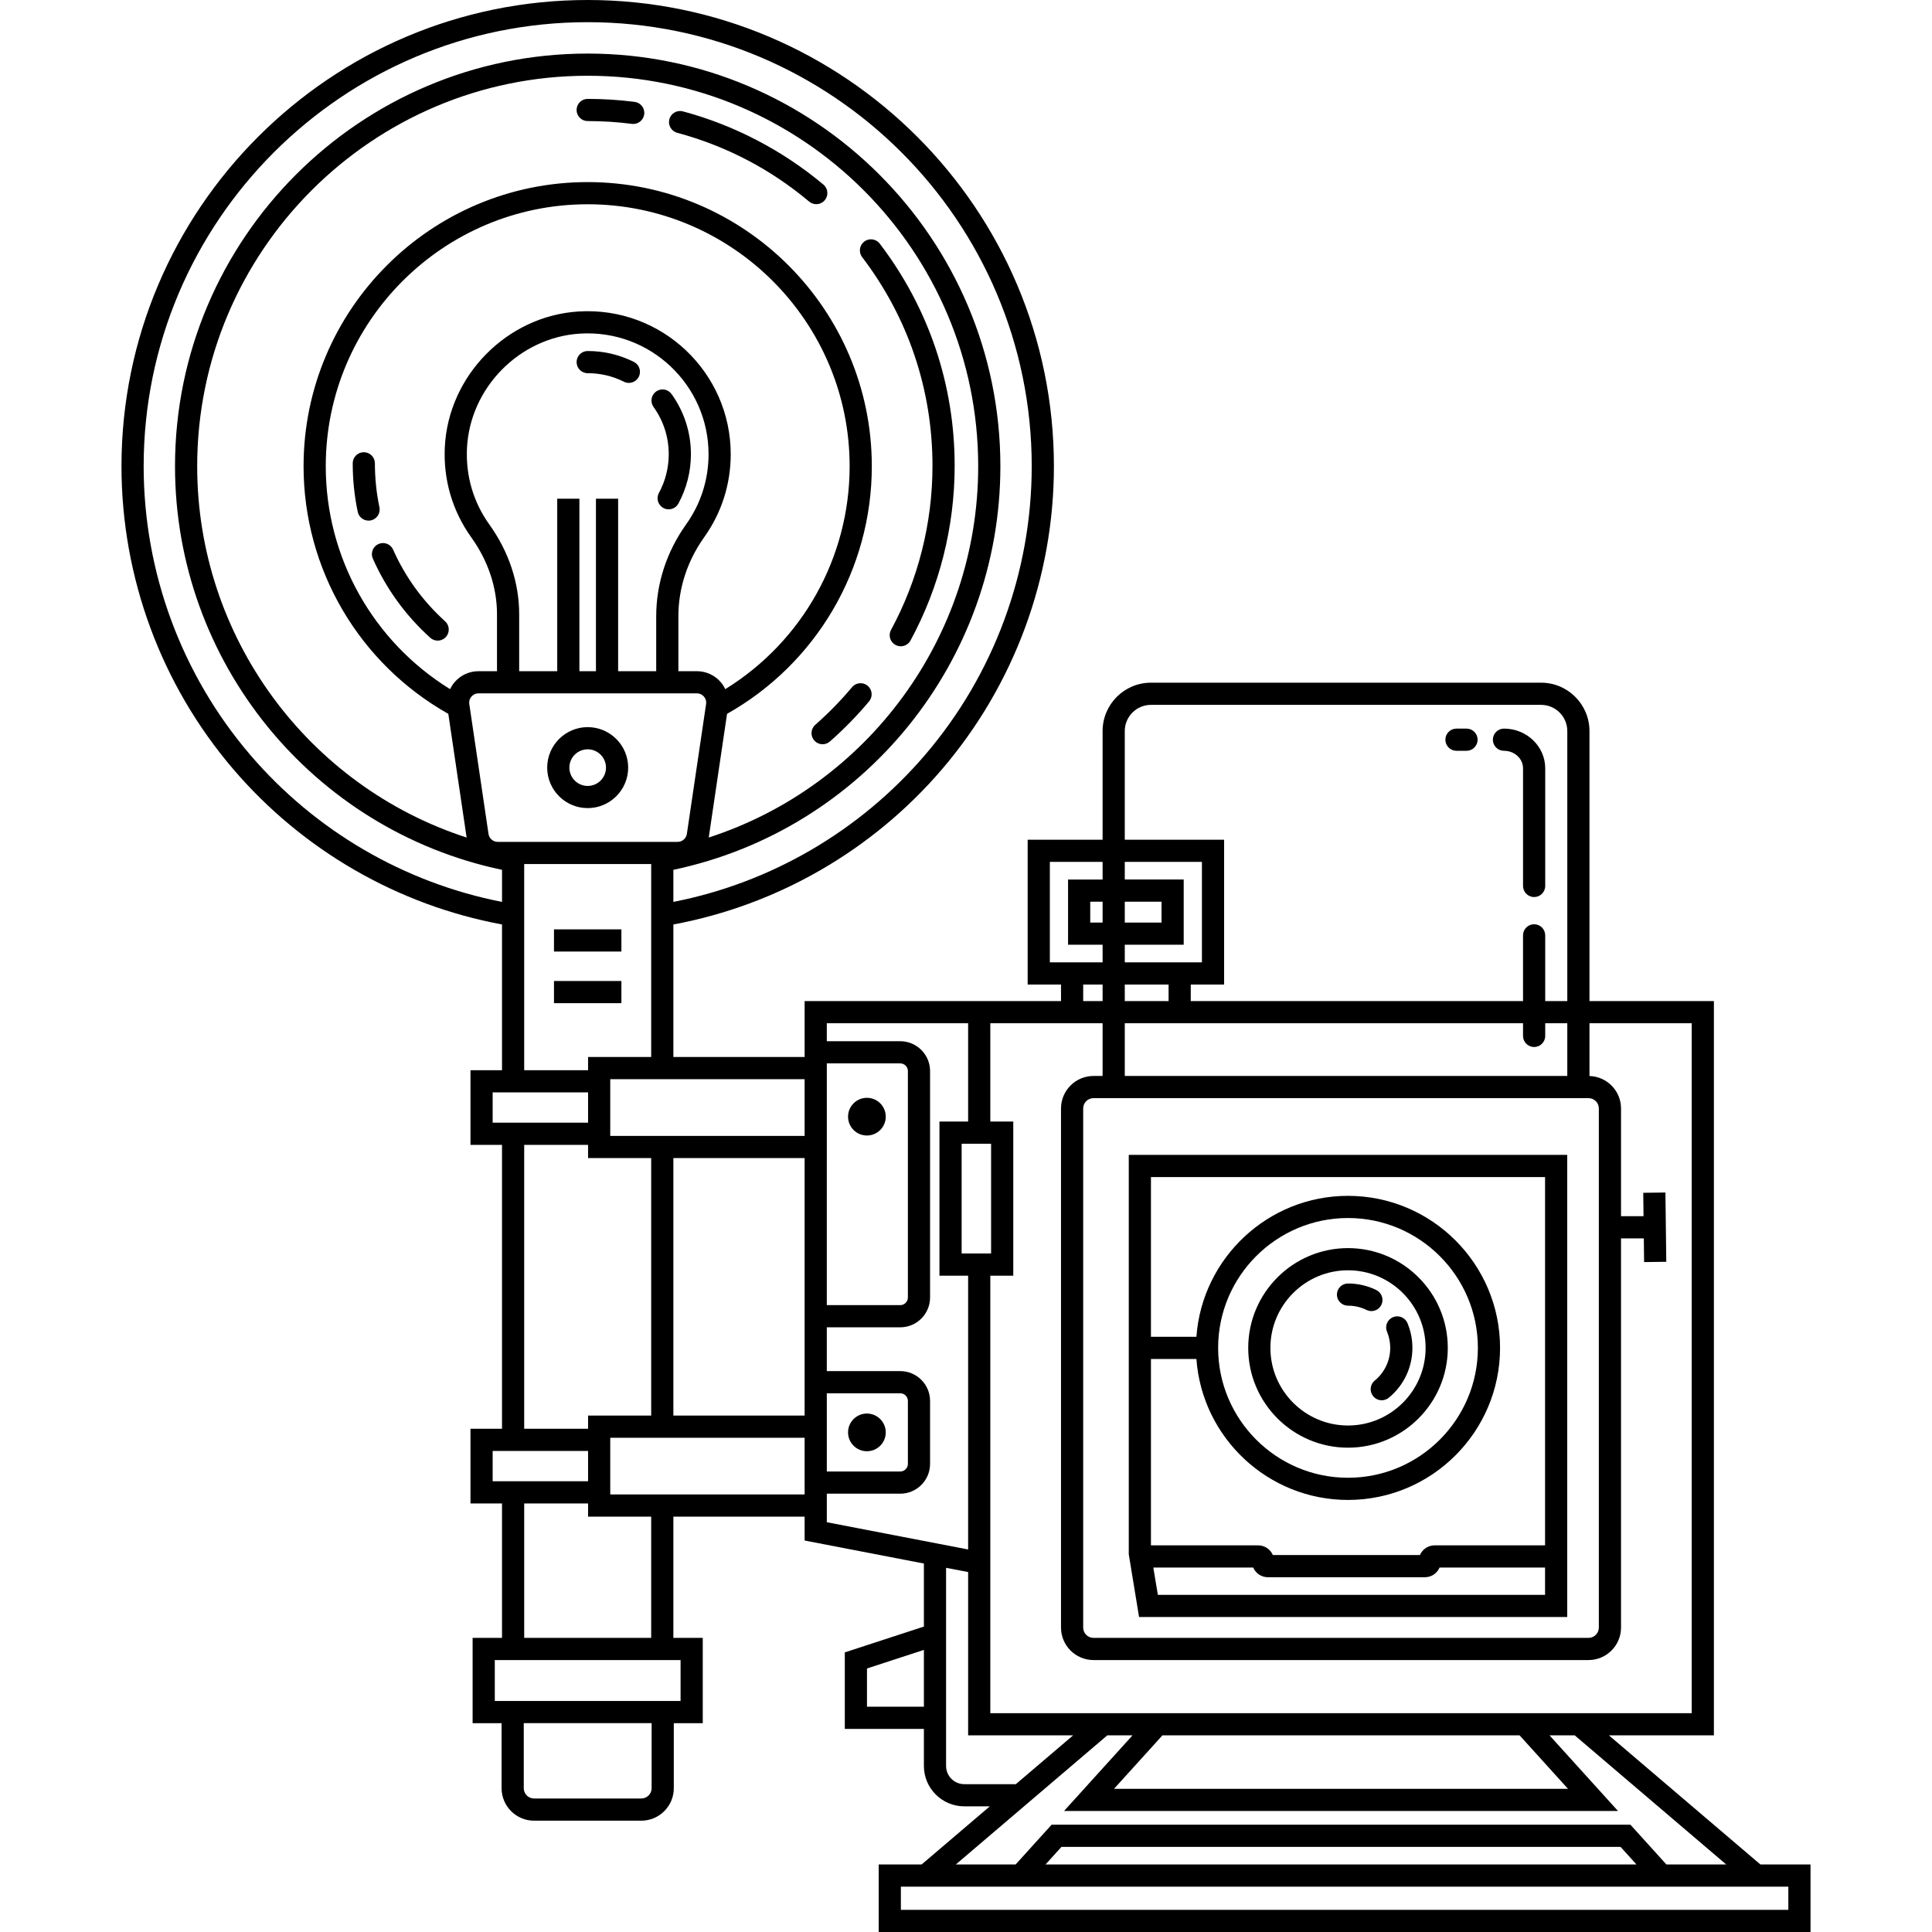 <?xml version="1.0" encoding="iso-8859-1"?>
<!-- Generator: Adobe Illustrator 18.0.0, SVG Export Plug-In . SVG Version: 6.00 Build 0)  -->
<!DOCTYPE svg PUBLIC "-//W3C//DTD SVG 1.1//EN" "http://www.w3.org/Graphics/SVG/1.1/DTD/svg11.dtd">
<svg version="1.1" id="Capa_1" xmlns="http://www.w3.org/2000/svg" xmlns:xlink="http://www.w3.org/1999/xlink" x="0px" y="0px"
	 viewBox="0 0 435.544 435.544" style="enable-background:new 0 0 435.544 435.544;" xml:space="preserve">
<g>
	<rect x="124.888" y="209.512" width="15.197" height="5"/>
	<rect x="124.888" y="221.152" width="15.197" height="5"/>
	<path d="M132.486,163.922c-5.033,0-9.128,4.095-9.128,9.128s4.095,9.128,9.128,9.128s9.128-4.095,9.128-9.128
		S137.519,163.922,132.486,163.922z M132.486,177.179c-2.276,0-4.128-1.852-4.128-4.128s1.852-4.128,4.128-4.128
		s4.128,1.852,4.128,4.128S134.762,177.179,132.486,177.179z"/>
	<path d="M141.772,86.318c0.917,0,1.799-0.506,2.237-1.381c0.618-1.234,0.119-2.736-1.116-3.354
		c-3.249-1.627-6.75-2.452-10.407-2.452c-1.381,0-2.5,1.119-2.5,2.5s1.119,2.5,2.5,2.5c2.873,0,5.621,0.647,8.169,1.922
		C141.014,86.233,141.396,86.318,141.772,86.318z"/>
	<path d="M150.758,102.403c0,3.049-0.765,6.066-2.213,8.725c-0.661,1.212-0.213,2.731,1,3.391c0.38,0.207,0.79,0.305,1.193,0.305
		c0.886,0,1.745-0.472,2.198-1.305c1.846-3.39,2.822-7.234,2.822-11.116c0-4.906-1.509-9.598-4.364-13.57
		c-0.806-1.121-2.368-1.376-3.489-0.571c-1.121,0.806-1.377,2.368-0.571,3.489C149.574,94.867,150.758,98.551,150.758,102.403z"/>
	<path d="M132.484,27.293c3.324,0,6.671,0.212,9.949,0.631c0.108,0.014,0.214,0.021,0.32,0.021c1.24,0,2.316-0.922,2.477-2.184
		c0.175-1.369-0.794-2.622-2.164-2.796c-3.487-0.445-7.047-0.671-10.582-0.671c-1.381,0-2.5,1.119-2.5,2.5
		S131.103,27.293,132.484,27.293z"/>
	<path d="M152.668,29.938c10.982,2.944,20.99,8.161,29.746,15.506c0.469,0.393,1.039,0.584,1.605,0.584
		c0.714,0,1.422-0.304,1.917-0.893c0.887-1.058,0.749-2.635-0.309-3.522c-9.188-7.707-20.137-13.414-31.665-16.504
		c-1.334-0.357-2.705,0.434-3.062,1.767C150.543,28.21,151.334,29.581,152.668,29.938z"/>
	<path d="M210.216,105.017c0,12.917-3.232,25.706-9.347,36.985c-0.658,1.214-0.208,2.731,1.006,3.389
		c0.378,0.206,0.787,0.303,1.189,0.303c0.888,0,1.748-0.474,2.2-1.309c6.51-12.009,9.952-25.622,9.952-39.368
		c0-18.271-5.837-35.589-16.88-50.084c-0.837-1.098-2.405-1.312-3.504-0.474c-1.098,0.837-1.31,2.405-0.474,3.504
		C204.732,71.579,210.216,87.85,210.216,105.017z"/>
	<path d="M192.085,154.912c-2.536,3.025-5.327,5.882-8.293,8.49c-1.037,0.912-1.139,2.491-0.227,3.528
		c0.494,0.563,1.185,0.85,1.878,0.85c0.586,0,1.175-0.205,1.65-0.623c3.156-2.775,6.125-5.814,8.824-9.033
		c0.887-1.058,0.748-2.635-0.31-3.521C194.549,153.713,192.972,153.854,192.085,154.912z"/>
	<path d="M88.624,123.909c-0.561-1.261-2.036-1.83-3.3-1.27c-1.262,0.561-1.83,2.038-1.27,3.3
		c3.028,6.814,7.38,12.814,12.938,17.834c0.478,0.432,1.078,0.645,1.675,0.645c0.683,0,1.363-0.278,1.856-0.824
		c0.926-1.024,0.845-2.605-0.179-3.531C95.309,135.515,91.366,130.08,88.624,123.909z"/>
	<path d="M85.538,114.354c-0.679-3.236-1.023-6.569-1.023-9.906c0-1.381-1.119-2.5-2.5-2.5s-2.5,1.119-2.5,2.5
		c0,3.682,0.38,7.36,1.13,10.934c0.247,1.178,1.287,1.987,2.444,1.987c0.17,0,0.343-0.018,0.516-0.054
		C84.956,117.031,85.822,115.706,85.538,114.354z"/>
	<path d="M353.313,364.537V260.355h-98.847v90.042l2.322,14.14H353.313z M348.313,359.537h-87.288l-1.026-6.155h22.522
		c0.549,1.282,1.822,2.183,3.303,2.183h35.405c1.48,0,2.754-0.9,3.303-2.183h23.781V359.537z M259.467,306.365h10.247
		c1.286,17.737,16.118,31.778,34.177,31.778c18.901,0,34.278-15.377,34.278-34.278c0-18.901-15.377-34.278-34.278-34.278
		c-18.06,0-32.891,14.041-34.177,31.778h-10.247v-36.01h88.847v83.027h-24.902c-1.48,0-2.754,0.9-3.303,2.183h-33.163
		c-0.549-1.282-1.823-2.183-3.304-2.183h-24.175V306.365z M274.612,303.865c0-16.144,13.134-29.278,29.278-29.278
		s29.278,13.134,29.278,29.278s-13.134,29.278-29.278,29.278S274.612,320.009,274.612,303.865z"/>
	<path d="M303.89,326.361c12.404,0,22.495-10.091,22.495-22.496c0-12.404-10.091-22.495-22.495-22.495s-22.495,10.091-22.495,22.495
		C281.395,316.27,291.486,326.361,303.89,326.361z M303.89,286.37c9.646,0,17.495,7.848,17.495,17.495s-7.849,17.496-17.495,17.496
		s-17.495-7.849-17.495-17.496S294.244,286.37,303.89,286.37z"/>
	<path d="M303.89,294.347c1.467,0,2.872,0.324,4.178,0.962c0.354,0.173,0.728,0.255,1.097,0.255c0.925,0,1.813-0.515,2.248-1.402
		c0.606-1.24,0.093-2.737-1.147-3.344c-1.995-0.976-4.14-1.471-6.375-1.471c-1.381,0-2.5,1.119-2.5,2.5
		S302.51,294.347,303.89,294.347z"/>
	<path d="M313.409,303.865c0,2.867-1.274,5.554-3.496,7.373c-1.068,0.874-1.227,2.449-0.352,3.518
		c0.494,0.604,1.212,0.917,1.936,0.917c0.558,0,1.118-0.185,1.582-0.565c3.388-2.771,5.33-6.869,5.33-11.242
		c0-1.93-0.374-3.807-1.111-5.577c-0.53-1.275-1.994-1.877-3.269-1.347c-1.274,0.531-1.878,1.994-1.347,3.269
		C313.165,301.369,313.409,302.598,313.409,303.865z"/>
	<path d="M339.046,169.255c2.372,0,4.303,1.768,4.303,3.94v26.53c0,1.381,1.119,2.5,2.5,2.5s2.5-1.119,2.5-2.5v-26.53
		c0-4.93-4.173-8.94-9.303-8.94c-1.381,0-2.5,1.119-2.5,2.5S337.665,169.255,339.046,169.255z"/>
	<path d="M328.342,169.255h2.265c1.381,0,2.5-1.119,2.5-2.5s-1.119-2.5-2.5-2.5h-2.265c-1.381,0-2.5,1.119-2.5,2.5
		S326.961,169.255,328.342,169.255z"/>
	<path d="M396.862,420.323l-34.154-29.111h23.668V225.679h-28.051v-60.873c0-6.012-4.891-10.903-10.902-10.903h-87.954
		c-6.012,0-10.902,4.891-10.902,10.903v24.498h-16.893v32.645h7.518v3.73h-15.938h-5h-36.86v12.61h-29.59v-29.88
		c23.469-4.366,44.904-16.713,60.541-34.97c16.279-19.007,25.245-43.275,25.245-68.333C237.589,47.15,190.439,0,132.483,0
		C74.533,0,27.387,47.15,27.387,105.106c0,25.063,8.964,49.334,25.241,68.34c15.636,18.258,37.073,30.602,60.545,34.963v32.854
		h-7.11v16.833h7.11v63.999h-7.11v16.834h7.11v30.308h-6.628v19.227h6.531v14.662c0,4.037,3.284,7.321,7.321,7.321h24.172
		c4.042,0,7.331-3.284,7.331-7.321v-14.662h6.528v-19.227h-6.625v-27.333h29.59v5.387l26.888,5.186v14.212l-17.832,5.82v17.248
		h17.832v8.354c0,5.021,4.085,9.105,9.106,9.105h5.756l-15.377,13.106h-9.675v15.221h210.066v-15.221H396.862z M112.2,189.789
		c-1.03,0-1.92-0.769-2.071-1.787l-4.334-29.289c-0.122-0.825,0.252-1.403,0.486-1.675c0.234-0.271,0.751-0.726,1.585-0.726h4.175
		h40.89h4.175c0.834,0,1.352,0.455,1.585,0.726c0.234,0.271,0.608,0.849,0.486,1.674l-4.334,29.288
		c-0.151,1.019-1.041,1.788-2.071,1.788H112.2z M146.802,341.904v27.333h-28.629V338.93h14.4v2.975H146.802z M132.573,322.096h-14.4
		v-63.999h14.4v2.975h14.229v58.049h-14.229V322.096z M132.573,241.263h-14.4v-46.475h28.629v43.5h-14.229V241.263z
		 M102.496,153.771c-0.419,0.485-0.756,1.023-1.026,1.59c-17.376-10.734-28.033-29.674-28.033-50.256
		c0-32.563,26.488-59.056,59.046-59.056c32.563,0,59.056,26.492,59.056,59.056c0,20.582-10.658,39.523-28.036,50.257
		c-0.27-0.567-0.607-1.105-1.026-1.591c-1.349-1.563-3.307-2.459-5.371-2.459h-4.175v-12.36c0-6.333,2.016-12.507,5.83-17.856
		c3.907-5.48,5.972-11.944,5.972-18.694c0-18.468-15.591-33.35-34.321-32.181c-16.121,1.011-29.357,14.449-30.133,30.593
		c-0.354,7.354,1.711,14.386,5.972,20.336c3.789,5.291,5.792,11.286,5.792,17.337v12.825h-4.175
		C105.802,151.313,103.845,152.209,102.496,153.771z M105.198,188.813c-35.784-11.607-60.745-45.188-60.745-83.707
		c0-48.54,39.49-88.029,88.029-88.029c48.545,0,88.039,39.49,88.039,88.029c0,38.514-24.962,72.094-60.749,83.706
		c0.004-0.027,0.012-0.052,0.016-0.079l4.114-27.804c20.16-11.365,32.635-32.632,32.635-55.823c0-35.32-28.735-64.056-64.056-64.056
		c-35.315,0-64.046,28.735-64.046,64.056c0,23.189,12.473,44.456,32.631,55.821l4.115,27.807
		C105.187,188.76,105.194,188.786,105.198,188.813z M134.348,112.429v38.883h-3.73v-38.883h-5v38.883h-8.577v-12.825
		c0-7.101-2.326-14.103-6.726-20.248c-3.598-5.025-5.342-10.967-5.043-17.185c0.656-13.637,11.836-24.989,25.453-25.843
		c15.814-0.997,29.008,11.584,29.008,27.191c0,5.703-1.744,11.164-5.043,15.792c-4.421,6.201-6.758,13.379-6.758,20.758v12.36
		h-8.583v-38.883H134.348z M56.426,170.193c-15.502-18.101-24.039-41.216-24.039-65.087C32.387,49.907,77.29,5,132.483,5
		c55.198,0,100.105,44.907,100.105,100.106c0,23.866-8.538,46.978-24.042,65.08c-14.692,17.153-34.753,28.83-56.744,33.136v-7.231
		c42.837-9.032,73.72-46.952,73.72-90.985c0-51.296-41.737-93.029-93.039-93.029c-51.296,0-93.029,41.733-93.029,93.029
		c0,44.041,30.883,81.961,73.719,90.985v7.231C91.179,199.021,71.117,187.347,56.426,170.193z M111.063,253.097v-6.833h21.51v6.833
		H111.063z M111.063,333.93v-6.834h21.51v6.834H111.063z M146.9,403.126c0,1.28-1.045,2.321-2.331,2.321h-24.172
		c-1.28,0-2.321-1.042-2.321-2.321v-14.662H146.9V403.126z M153.427,374.237v9.227h-41.883v-9.227H153.427z M181.392,336.904
		h-43.819v-12.783h43.819V336.904z M181.392,319.121h-29.59v-58.049h29.59V319.121z M181.392,256.072h-43.819v-12.783h43.819
		V256.072z M208.281,384.757h-12.832v-8.62l12.832-4.188V384.757z M253.566,164.806c0-3.255,2.647-5.903,5.902-5.903h87.954
		c3.255,0,5.902,2.648,5.902,5.903v60.873h-4.977v-14.818c0-1.381-1.119-2.5-2.5-2.5s-2.5,1.119-2.5,2.5v14.818h-74.907v-3.73h7.518
		v-32.645h-22.393V164.806z M253.566,203.276h8.286v4.7h-8.286V203.276z M253.566,212.976h13.286v-14.7h-13.286v-3.973h17.393
		v22.645h-17.393V212.976z M253.566,221.949h9.875v3.73h-9.875V221.949z M253.566,230.679h89.782v2.854c0,1.381,1.119,2.5,2.5,2.5
		s2.5-1.119,2.5-2.5v-2.854h4.977v11.882h-99.759V230.679z M358.109,247.561c1.284,0,2.329,1.045,2.329,2.329v117.019
		c0,1.284-1.045,2.329-2.329,2.329H246.518c-1.284,0-2.329-1.045-2.329-2.329V249.89c0-1.284,1.045-2.329,2.329-2.329H358.109z
		 M248.566,225.679h-4.375v-3.73h4.375V225.679z M248.566,207.976h-2.787v-4.7h2.787V207.976z M236.674,216.949v-22.645h11.893
		v3.973h-7.787v14.7h7.787v3.973H236.674z M223.253,230.679h25.313v11.882h-2.048c-4.041,0-7.329,3.288-7.329,7.329v117.019
		c0,4.042,3.288,7.329,7.329,7.329h111.591c4.041,0,7.329-3.288,7.329-7.329v-87.73h5.137l0.066,5.339l5-0.063l-0.194-15.617
		l-5,0.063l0.066,5.277h-5.074V249.89c0-3.969-3.173-7.203-7.113-7.318v-11.893h23.051v155.533h-24.534H247.786h-24.533v-30.846
		v-67.781h5.176v-34.746h-5.176V230.679z M342.57,391.212l10.915,12.053H251.143l10.915-12.053H342.57z M223.428,257.838v24.746
		h-6.64v-24.746H223.428z M186.392,261.072h0.003v-21.343h16.557c0.948,0,1.72,0.771,1.72,1.72v51.056c0,0.949-0.771,1.72-1.72,1.72
		h-16.56V261.072z M186.392,314.098h16.56c0.948,0,1.72,0.771,1.72,1.72v14.193c0,0.949-0.771,1.72-1.72,1.72h-16.557v-12.61h-0.003
		V314.098z M186.392,343.164v-1.259h0.003v-5.173h16.557c3.705,0,6.72-3.015,6.72-6.72v-14.193c0-3.706-3.015-6.72-6.72-6.72h-16.56
		v-9.873h16.56c3.705,0,6.72-3.015,6.72-6.72v-51.056c0-3.706-3.015-6.72-6.72-6.72h-16.56v-4.05h31.86v22.16h-6.464v34.746h6.464
		v61.725L186.392,343.164z M217.386,402.217c-2.264,0-4.106-1.842-4.106-4.105v-8.354v-24.699v-11.616l4.972,0.959v36.811h23.667
		l-12.911,11.005H217.386z M249.628,391.212h5.684l-15.442,17.053h124.889l-15.442-17.053H355l34.154,29.111H375.67l-8.116-8.969
		h-130.48l-8.116,8.969h-13.484L249.628,391.212z M368.927,420.323H235.701l3.592-3.969h126.043L368.927,420.323z M403.157,430.544
		H203.091v-5.221h199.637h0.429V430.544z"/>
	<g>
		<circle cx="195.432" cy="322.914" r="4.249"/>
		<circle cx="195.432" cy="251.736" r="4.249"/>
	</g>
</g>
<g>
</g>
<g>
</g>
<g>
</g>
<g>
</g>
<g>
</g>
<g>
</g>
<g>
</g>
<g>
</g>
<g>
</g>
<g>
</g>
<g>
</g>
<g>
</g>
<g>
</g>
<g>
</g>
<g>
</g>
</svg>

